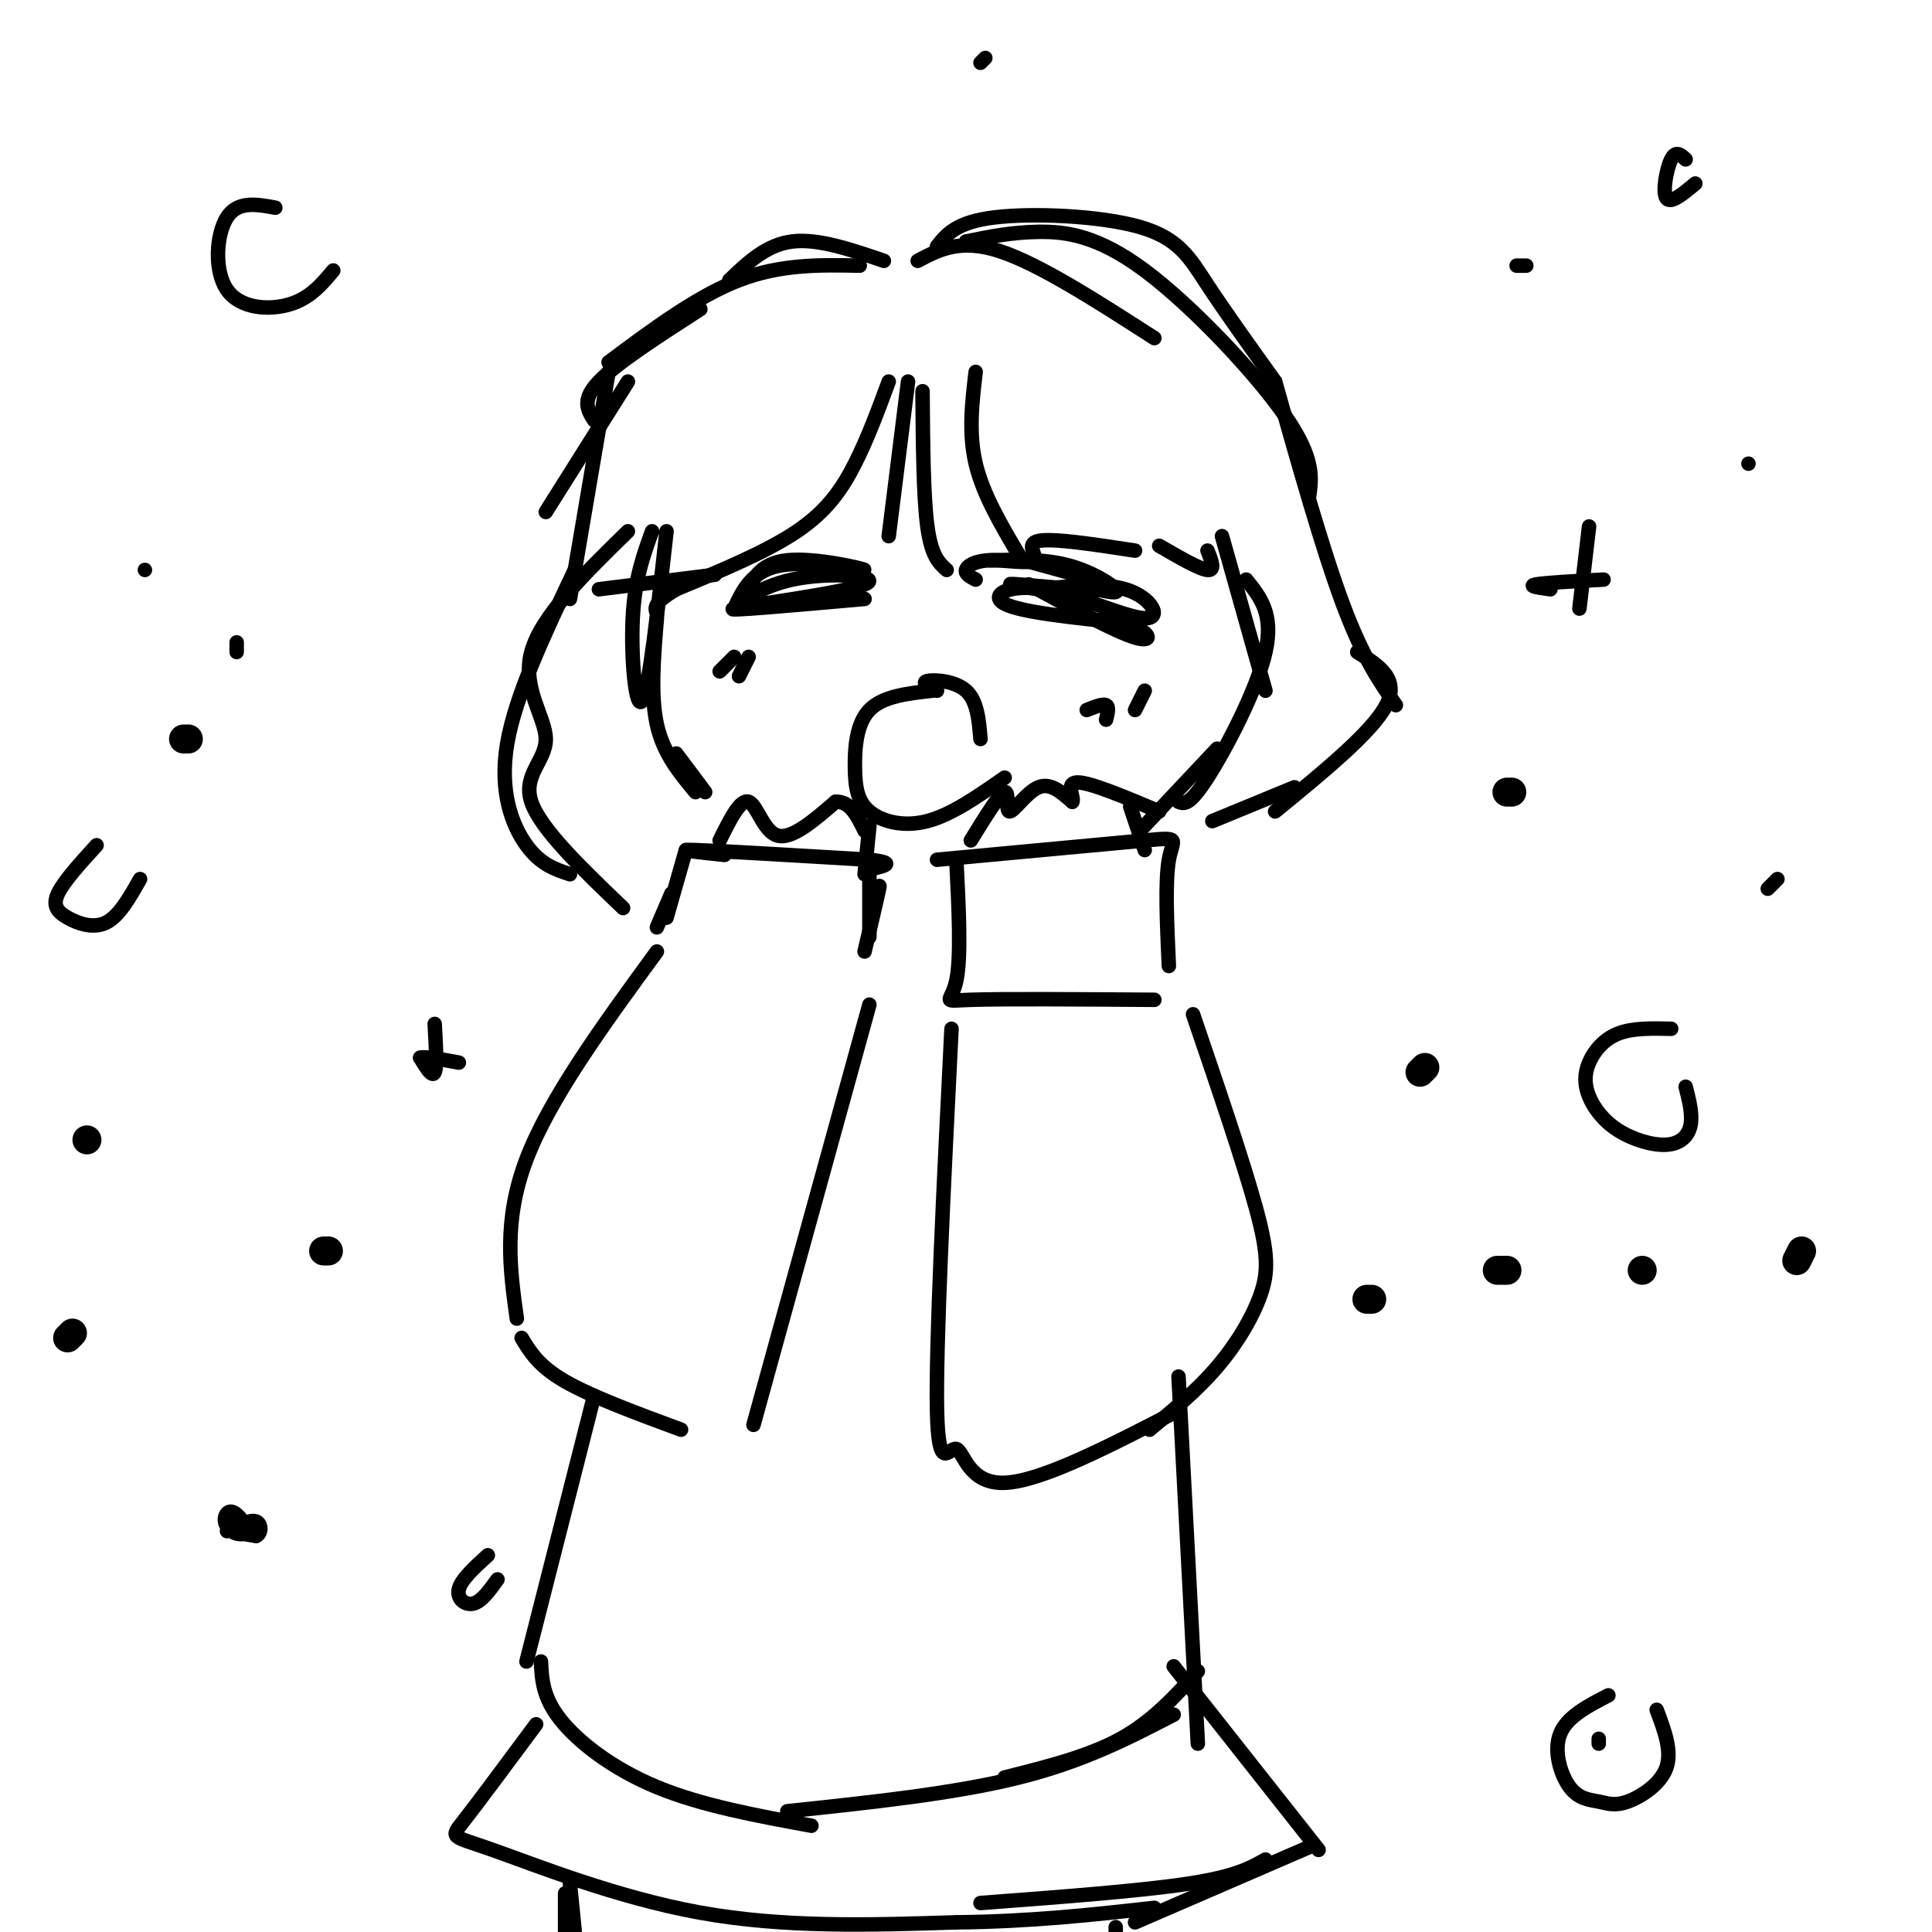 <svg viewBox='0 0 400 400' version='1.1' xmlns='http://www.w3.org/2000/svg' xmlns:xlink='http://www.w3.org/1999/xlink'><g fill='none' stroke='rgb(0,0,0)' stroke-width='3' stroke-linecap='round' stroke-linejoin='round'><path d='M150,177c-5.500,-0.583 -11.000,-1.167 -6,-1c5.000,0.167 20.500,1.083 36,2'/><path d='M180,178c6.000,0.667 3.000,1.333 0,2'/><path d='M180,180c0.000,0.000 0.000,14.000 0,14'/><path d='M181,187c0.667,-2.333 1.333,-4.667 1,-3c-0.333,1.667 -1.667,7.333 -3,13'/><path d='M142,176c0.000,0.000 -4.000,14.000 -4,14'/><path d='M139,185c0.000,0.000 -3.000,7.000 -3,7'/><path d='M136,197c-11.083,15.167 -22.167,30.333 -27,43c-4.833,12.667 -3.417,22.833 -2,33'/><path d='M108,277c1.750,2.917 3.500,5.833 9,9c5.500,3.167 14.750,6.583 24,10'/><path d='M180,208c0.000,0.000 -24.000,87.000 -24,87'/><path d='M149,174c2.133,-4.311 4.267,-8.622 6,-8c1.733,0.622 3.067,6.178 6,7c2.933,0.822 7.467,-3.089 12,-7'/><path d='M173,166c3.000,-0.167 4.500,2.917 6,6'/><path d='M180,171c0.000,0.000 -1.000,10.000 -1,10'/><path d='M194,178c0.000,0.000 43.000,-4.000 43,-4'/><path d='M237,174c7.800,-0.711 5.800,-0.489 5,4c-0.800,4.489 -0.400,13.244 0,22'/><path d='M198,178c0.511,10.111 1.022,20.222 0,25c-1.022,4.778 -3.578,4.222 3,4c6.578,-0.222 22.289,-0.111 38,0'/><path d='M197,213c-1.637,32.780 -3.274,65.560 -3,79c0.274,13.440 2.458,7.542 4,8c1.542,0.458 2.440,7.274 10,7c7.560,-0.274 21.780,-7.637 36,-15'/><path d='M247,210c5.196,15.238 10.393,30.476 13,40c2.607,9.524 2.625,13.333 1,18c-1.625,4.667 -4.893,10.190 -9,15c-4.107,4.810 -9.054,8.905 -14,13'/><path d='M201,174c2.982,-4.845 5.964,-9.690 7,-10c1.036,-0.310 0.125,3.917 1,4c0.875,0.083 3.536,-3.976 6,-5c2.464,-1.024 4.732,0.988 7,3'/><path d='M222,166c0.556,-0.689 -1.556,-3.911 1,-4c2.556,-0.089 9.778,2.956 17,6'/><path d='M234,167c0.000,0.000 3.000,9.000 3,9'/><path d='M193,143c-5.134,0.574 -10.268,1.148 -13,4c-2.732,2.852 -3.062,7.981 -3,12c0.062,4.019 0.517,6.928 3,9c2.483,2.072 6.995,3.306 12,2c5.005,-1.306 10.502,-5.153 16,-9'/><path d='M194,143c-1.667,-0.844 -3.333,-1.689 -2,-2c1.333,-0.311 5.667,-0.089 8,2c2.333,2.089 2.667,6.044 3,10'/><path d='M154,124c1.548,-3.690 3.095,-7.381 9,-8c5.905,-0.619 16.167,1.833 16,2c-0.167,0.167 -10.762,-1.952 -17,-1c-6.238,0.952 -8.119,4.976 -10,9'/><path d='M152,126c-0.255,0.059 4.107,-4.293 12,-6c7.893,-1.707 19.317,-0.767 15,1c-4.317,1.767 -24.376,4.362 -27,5c-2.624,0.638 12.188,-0.681 27,-2'/><path d='M212,116c9.800,2.667 19.600,5.333 18,6c-1.600,0.667 -14.600,-0.667 -19,-1c-4.400,-0.333 -0.200,0.333 4,1'/><path d='M215,122c4.168,-0.316 12.586,-1.607 18,0c5.414,1.607 7.822,6.111 4,6c-3.822,-0.111 -13.875,-4.838 -21,-6c-7.125,-1.162 -11.321,1.239 -8,3c3.321,1.761 14.161,2.880 25,4'/><path d='M233,129c5.311,1.778 6.089,4.222 2,3c-4.089,-1.222 -13.044,-6.111 -22,-11'/><path d='M227,122c2.444,0.533 4.889,1.067 4,0c-0.889,-1.067 -5.111,-3.733 -10,-5c-4.889,-1.267 -10.444,-1.133 -16,-1'/><path d='M152,136c0.000,0.000 -3.000,3.000 -3,3'/><path d='M155,136c0.000,0.000 -2.000,4.000 -2,4'/><path d='M229,149c0.333,-1.333 0.667,-2.667 0,-3c-0.667,-0.333 -2.333,0.333 -4,1'/><path d='M237,143c0.000,0.000 -2.000,4.000 -2,4'/><path d='M146,164c0.000,0.000 -6.000,-8.000 -6,-8'/><path d='M144,164c-3.333,-4.000 -6.667,-8.000 -8,-14c-1.333,-6.000 -0.667,-14.000 0,-22'/><path d='M138,110c-1.800,16.267 -3.600,32.533 -5,35c-1.400,2.467 -2.400,-8.867 -2,-17c0.400,-8.133 2.200,-13.067 4,-18'/><path d='M253,111c0.000,0.000 9.000,32.000 9,32'/><path d='M258,120c2.889,3.556 5.778,7.111 4,15c-1.778,7.889 -8.222,20.111 -12,26c-3.778,5.889 -4.889,5.444 -6,5'/><path d='M252,155c0.000,0.000 -16.000,17.000 -16,17'/><path d='M188,79c0.000,0.000 -4.000,32.000 -4,32'/><path d='M191,81c0.083,10.917 0.167,21.833 1,28c0.833,6.167 2.417,7.583 4,9'/><path d='M202,77c-0.750,6.333 -1.500,12.667 0,19c1.500,6.333 5.250,12.667 9,19'/><path d='M202,120c-1.115,-0.584 -2.230,-1.167 -2,-2c0.230,-0.833 1.804,-1.914 5,-2c3.196,-0.086 8.014,0.823 9,0c0.986,-0.823 -1.861,-3.378 1,-4c2.861,-0.622 11.431,0.689 20,2'/><path d='M240,113c4.167,2.417 8.333,4.833 10,5c1.667,0.167 0.833,-1.917 0,-4'/><path d='M184,79c-2.178,5.889 -4.356,11.778 -7,17c-2.644,5.222 -5.756,9.778 -12,14c-6.244,4.222 -15.622,8.111 -25,12'/><path d='M140,122c-4.833,2.833 -4.417,3.917 -4,5'/><path d='M148,119c0.000,0.000 -24.000,3.000 -24,3'/><path d='M126,77c0.000,0.000 -8.000,47.000 -8,47'/><path d='M119,118c-6.156,13.000 -12.311,26.000 -14,36c-1.689,10.000 1.089,17.000 4,21c2.911,4.000 5.956,5.000 9,6'/><path d='M129,188c-8.577,-8.214 -17.155,-16.429 -19,-22c-1.845,-5.571 3.042,-8.500 3,-13c-0.042,-4.500 -5.012,-10.571 -3,-18c2.012,-7.429 11.006,-16.214 20,-25'/><path d='M113,106c0.000,0.000 17.000,-27.000 17,-27'/><path d='M123,87c-1.333,-2.083 -2.667,-4.167 1,-8c3.667,-3.833 12.333,-9.417 21,-15'/><path d='M126,75c9.167,-6.833 18.333,-13.667 27,-17c8.667,-3.333 16.833,-3.167 25,-3'/><path d='M151,58c3.833,-3.667 7.667,-7.333 13,-8c5.333,-0.667 12.167,1.667 19,4'/><path d='M190,54c4.417,-2.333 8.833,-4.667 17,-2c8.167,2.667 20.083,10.333 32,18'/><path d='M194,51c2.012,-2.524 4.024,-5.048 12,-6c7.976,-0.952 21.917,-0.333 30,2c8.083,2.333 10.310,6.381 14,12c3.690,5.619 8.845,12.810 14,20'/><path d='M200,50c4.685,-0.958 9.369,-1.917 15,-2c5.631,-0.083 12.208,0.708 22,8c9.792,7.292 22.798,21.083 29,30c6.202,8.917 5.601,12.958 5,17'/><path d='M264,79c4.917,17.417 9.833,34.833 14,46c4.167,11.167 7.583,16.083 11,21'/><path d='M281,135c4.417,2.750 8.833,5.500 6,11c-2.833,5.500 -12.917,13.750 -23,22'/><path d='M268,163c0.000,0.000 -17.000,7.000 -17,7'/><path d='M123,289c0.000,0.000 -14.000,55.000 -14,55'/><path d='M112,344c0.178,3.689 0.356,7.378 4,12c3.644,4.622 10.756,10.178 20,14c9.244,3.822 20.622,5.911 32,8'/><path d='M244,285c0.000,0.000 4.000,76.000 4,76'/><path d='M248,346c-4.667,5.167 -9.333,10.333 -16,14c-6.667,3.667 -15.333,5.833 -24,8'/><path d='M243,355c-9.333,4.833 -18.667,9.667 -32,13c-13.333,3.333 -30.667,5.167 -48,7'/><path d='M111,357c-6.054,8.149 -12.107,16.298 -15,20c-2.893,3.702 -2.625,2.958 6,6c8.625,3.042 25.607,9.869 43,13c17.393,3.131 35.196,2.565 53,2'/><path d='M198,398c15.667,-0.167 28.333,-1.583 41,-3'/><path d='M243,345c0.000,0.000 30.000,38.000 30,38'/><path d='M272,382c0.000,0.000 -37.000,16.000 -37,16'/><path d='M262,385c-3.083,1.750 -6.167,3.500 -16,5c-9.833,1.500 -26.417,2.750 -43,4'/><path d='M117,392c0.000,4.833 0.000,9.667 0,11c0.000,1.333 0.000,-0.833 0,-3'/><path d='M118,390c0.000,0.000 1.000,10.000 1,10'/><path d='M231,399c0.000,0.000 0.000,7.000 0,7'/><path d='M329,109c0.000,0.000 -2.000,17.000 -2,17'/><path d='M321,122c-2.417,-0.333 -4.833,-0.667 -3,-1c1.833,-0.333 7.917,-0.667 14,-1'/><path d='M90,212c0.250,4.417 0.500,8.833 0,10c-0.500,1.167 -1.750,-0.917 -3,-3'/><path d='M87,219c0.833,-0.333 4.417,0.333 8,1'/><path d='M50,315c-1.258,0.703 -2.517,1.407 -2,2c0.517,0.593 2.809,1.077 3,0c0.191,-1.077 -1.718,-3.713 -3,-4c-1.282,-0.287 -1.938,1.775 -1,3c0.938,1.225 3.469,1.612 6,2'/><path d='M53,318c1.200,-0.444 1.200,-2.556 0,-3c-1.200,-0.444 -3.600,0.778 -6,2'/><path d='M346,213c-4.000,-0.093 -7.999,-0.187 -11,1c-3.001,1.187 -5.002,3.654 -6,6c-0.998,2.346 -0.991,4.571 0,7c0.991,2.429 2.967,5.064 6,7c3.033,1.936 7.124,3.175 10,3c2.876,-0.175 4.536,-1.764 5,-4c0.464,-2.236 -0.268,-5.118 -1,-8'/><path d='M57,43c-3.893,-0.720 -7.786,-1.440 -10,2c-2.214,3.440 -2.750,11.042 0,15c2.750,3.958 8.786,4.274 13,3c4.214,-1.274 6.607,-4.137 9,-7'/><path d='M349,33c-1.022,-0.956 -2.044,-1.911 -3,0c-0.956,1.911 -1.844,6.689 -1,8c0.844,1.311 3.422,-0.844 6,-3'/><path d='M101,322c-2.756,2.511 -5.511,5.022 -6,7c-0.489,1.978 1.289,3.422 3,3c1.711,-0.422 3.356,-2.711 5,-5'/><path d='M331,361c0.000,0.000 0.000,-1.000 0,-1'/><path d='M333,351c-4.302,2.217 -8.603,4.433 -10,8c-1.397,3.567 0.112,8.483 2,11c1.888,2.517 4.156,2.633 6,3c1.844,0.367 3.266,0.983 6,0c2.734,-0.983 6.781,-3.567 8,-7c1.219,-3.433 -0.391,-7.717 -2,-12'/><path d='M20,175c-3.411,3.744 -6.821,7.488 -8,10c-1.179,2.512 -0.125,3.792 2,5c2.125,1.208 5.321,2.345 8,1c2.679,-1.345 4.839,-5.173 7,-9'/><path d='M368,182c0.000,0.000 -2.000,2.000 -2,2'/><path d='M49,133c0.000,0.000 0.000,2.000 0,2'/><path d='M30,118c0.000,0.000 0.000,0.000 0,0'/><path d='M204,12c0.000,0.000 -1.000,1.000 -1,1'/><path d='M316,55c0.000,0.000 -2.000,0.000 -2,0'/><path d='M362,96c0.000,0.000 0.000,0.000 0,0'/></g>
<g fill='none' stroke='rgb(0,0,0)' stroke-width='6' stroke-linecap='round' stroke-linejoin='round'><path d='M68,259c0.000,0.000 -1.000,0.000 -1,0'/><path d='M313,164c0.000,0.000 -1.000,0.000 -1,0'/><path d='M39,153c0.000,0.000 -1.000,0.000 -1,0'/><path d='M18,236c0.000,0.000 0.000,0.000 0,0'/><path d='M15,276c0.000,0.000 -1.000,1.000 -1,1'/><path d='M373,259c0.000,0.000 -1.000,2.000 -1,2'/><path d='M340,263c0.000,0.000 0.000,0.000 0,0'/><path d='M295,221c0.000,0.000 -1.000,1.000 -1,1'/><path d='M284,269c0.000,0.000 -1.000,0.000 -1,0'/><path d='M312,263c0.000,0.000 -2.000,0.000 -2,0'/></g>
</svg>
